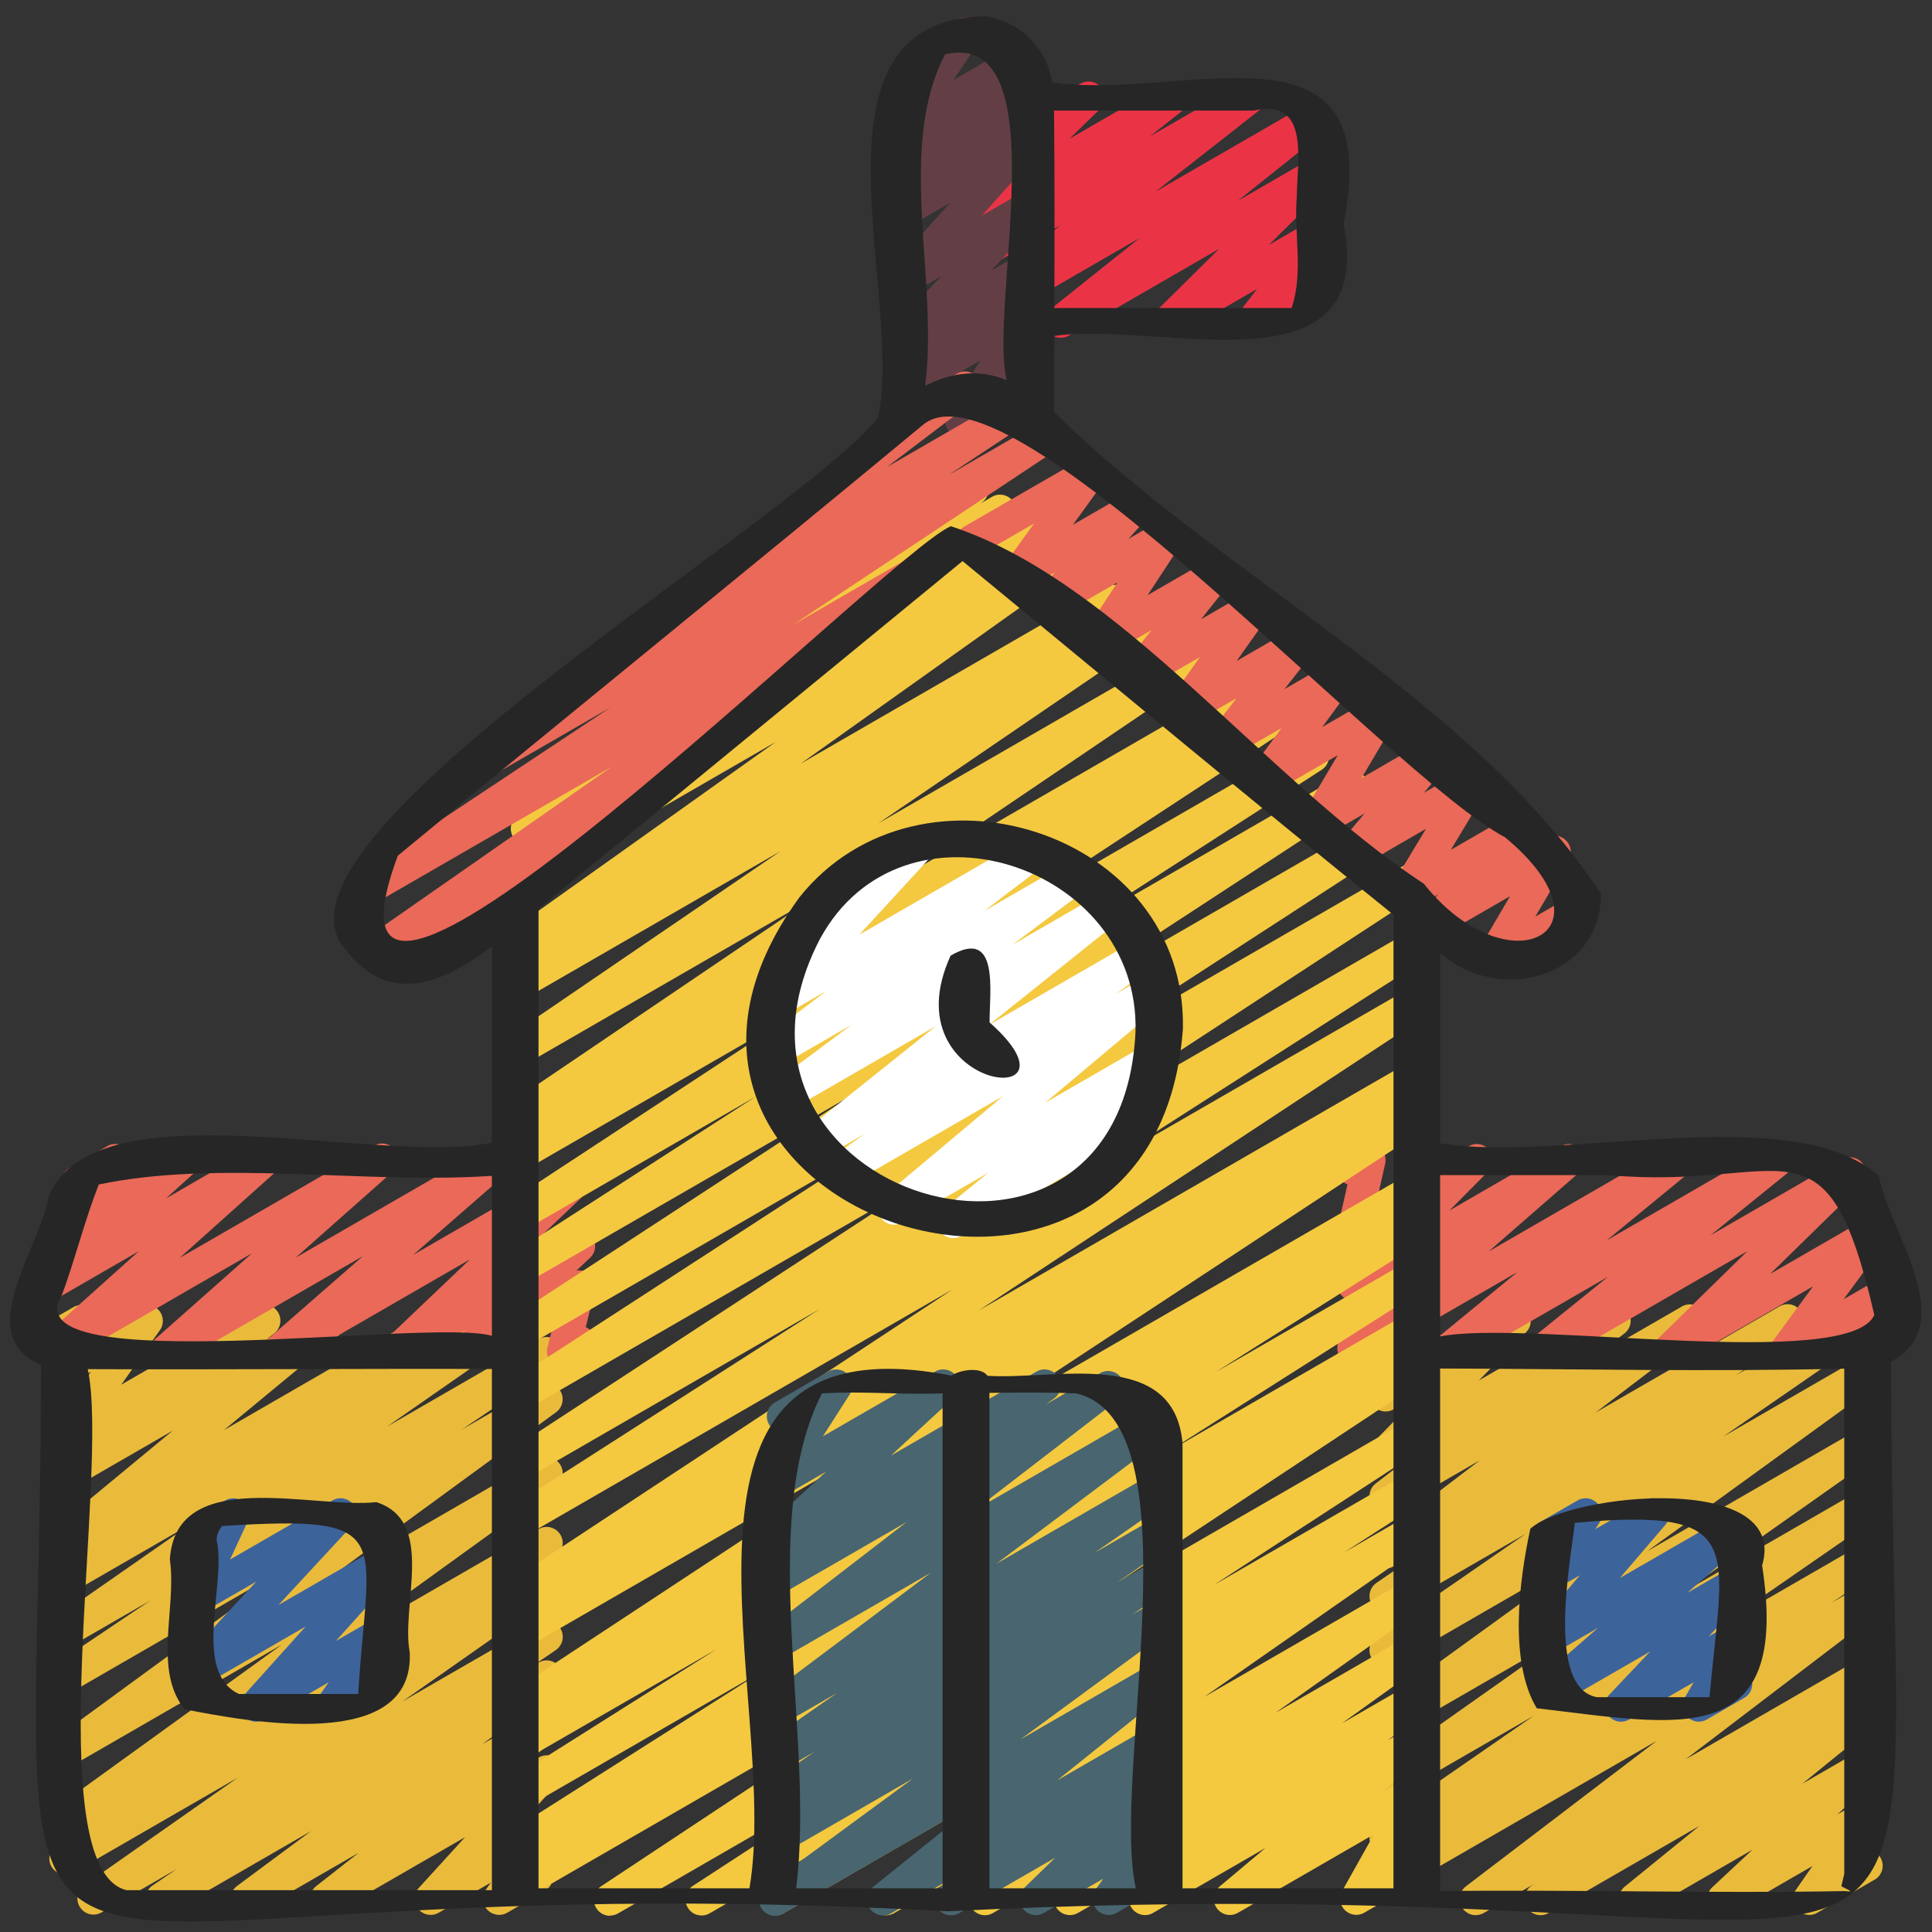 <svg id="Icons" viewBox="0 0 60 60" xmlns="http://www.w3.org/2000/svg"><rect x="0" y="0" width="60" height="60" fill="#333333" stroke="none"/><path d="m32.939 10.491c-.16 0-.316-.077-.413-.218-.147-.216-.104-.509.101-.672l2.771-2.213-5.117 2.955c-.226.131-.518.065-.664-.153-.147-.217-.101-.511.105-.673l3.223-2.528-2.664 1.538c-.226.13-.517.064-.664-.152-.146-.217-.102-.51.104-.673l1.029-.814-.469.271c-.216.124-.495.07-.648-.131-.152-.201-.131-.483.049-.66l.941-.921-.342.197c-.173.1-.387.087-.547-.031-.16-.119-.235-.32-.19-.514l.302-1.315c-.101-.04-.188-.113-.247-.214-.139-.239-.057-.545.183-.684l.5-.289c.171-.098.388-.087.547.031.16.118.235.32.19.514l-.243 1.062 2.782-1.606c.216-.125.495-.071.648.131.152.201.131.483-.049.66l-.941.92 2.964-1.711c.225-.132.516-.065.664.152.146.217.102.51-.104.673l-1.03.815 2.841-1.64c.227-.131.518-.064.664.153.147.217.101.511-.105.673l-3.223 2.528 4.759-2.748c.225-.132.515-.065.663.151.147.216.104.509-.101.672l-2.771 2.213 2.283-1.318c.215-.126.494-.07.647.13.152.2.133.482-.046.659l-1.919 1.899 1.317-.761c.204-.119.468-.076.626.104.157.18.166.445.021.634l-.551.717c.218-.073.467.017.587.226.139.239.057.545-.183.683l-2.067 1.194c-.205.117-.469.077-.626-.104-.157-.179-.166-.445-.021-.634l.534-.695-2.496 1.441c-.217.123-.494.07-.647-.13-.152-.2-.133-.482.046-.659l1.919-1.898-4.672 2.697c-.078.045-.165.067-.25.067z" fill="#ea3446"/><path d="m5.017 59.47c-.166 0-.329-.083-.424-.234-.143-.228-.08-.527.143-.679l.755-.514-2.337 1.349c-.232.136-.526.062-.672-.164-.144-.226-.084-.524.135-.678l4.77-3.345-5.105 2.947c-.234.137-.532.06-.676-.171-.142-.229-.074-.531.151-.68l.415-.271c-.208.058-.438-.02-.561-.209-.145-.224-.089-.521.127-.677l7.016-5.069-6.473 3.736c-.228.134-.522.064-.669-.16-.146-.222-.091-.52.124-.676l7.448-5.445-6.903 3.985c-.235.136-.531.061-.674-.168s-.079-.529.145-.68l2.913-1.961-2.384 1.376c-.23.136-.528.062-.672-.164-.144-.227-.084-.525.136-.679l4.158-2.895-3.622 2.091c-.232.137-.531.062-.674-.167s-.079-.529.144-.68l.396-.268c-.192.05-.406-.026-.525-.201-.148-.214-.108-.505.092-.671l3.652-3.019-3.084 1.78c-.227.134-.519.065-.665-.154s-.099-.514.109-.674l.4-.309c-.165.031-.345-.022-.465-.154-.158-.174-.174-.435-.038-.626l1.201-1.693-.543.313c-.182.104-.407.084-.568-.047-.161-.133-.223-.352-.154-.549l.201-.581c-.065-.042-.121-.1-.162-.17-.138-.24-.056-.546.184-.684l.502-.289c.181-.103.407-.085.568.048s.223.352.154.549l-.064.188 1.365-.788c.202-.119.461-.077.62.096.158.174.174.435.038.626l-1.201 1.693 4.194-2.422c.227-.133.52-.064.665.154.146.219.099.514-.109.674l-.239.185 1.762-1.017c.224-.131.513-.066.661.147.147.214.107.505-.093.671l-3.65 3.017 6.656-3.843c.234-.135.531-.061.674.167.143.229.079.529-.144.68l-.157.106 1.658-.957c.233-.136.528-.062.672.165.144.226.084.524-.136.678l-4.155 2.893 4.699-2.713c.233-.137.53-.061.674.168.143.229.079.529-.145.68l-2.918 1.964 2.39-1.379c.229-.133.523-.063.669.16.146.222.091.52-.124.676l-7.447 5.444 6.903-3.985c.229-.136.523-.063.67.161.145.224.089.521-.127.677l-7.014 5.068 6.472-3.736c.236-.136.533-.06.676.171.142.229.074.531-.151.68l-.416.272c.209-.062.441.019.564.211.144.226.084.524-.135.678l-4.771 3.346 4.235-2.444c.234-.136.531-.062.674.167.143.228.08.527-.143.679l-.752.512.221-.127c.229-.133.522-.062.668.158.146.222.093.519-.12.676l-2.293 1.7 1.746-1.008c.224-.133.518-.064.664.152.147.218.101.512-.105.674l-1.321 1.037.764-.44c.21-.125.483-.075.64.119.154.192.146.468-.021.65l-1.436 1.576.817-.472c.203-.119.461-.077.62.096.158.174.174.435.037.627l-.483.681c.078.043.146.106.194.189.138.239.056.545-.184.684l-1.163.671c-.203.117-.461.077-.62-.097-.158-.175-.174-.435-.037-.627l.15-.212-1.619.935c-.213.123-.484.074-.64-.119-.154-.192-.146-.468.021-.65l1.437-1.577-4.065 2.347c-.227.132-.519.064-.664-.152-.147-.218-.101-.512.105-.674l1.317-1.034-3.223 1.86c-.227.135-.521.063-.668-.158-.146-.222-.093-.519.12-.676l2.295-1.702-4.393 2.536c-.079.046-.165.067-.25.067z" fill="#eabb3b"/><path d="m5.138 42.47c-.155 0-.309-.073-.405-.208-.15-.208-.118-.496.074-.666l3.018-2.673-5.912 3.413c-.219.129-.503.07-.655-.14-.149-.207-.119-.494.071-.665l2.981-2.672-2.754 1.59c-.219.13-.504.069-.654-.139-.15-.207-.12-.494.069-.665l1.018-.918c-.169.027-.346-.027-.464-.162-.157-.179-.167-.443-.023-.633l.624-.82c-.059-.04-.109-.095-.147-.16-.139-.239-.057-.545.183-.683l1.166-.673c.204-.121.467-.078.625.103.157.179.167.443.023.633l-.175.229 1.679-.969c.223-.128.505-.067.654.139.15.207.12.494-.069.665l-.909.821 2.824-1.631c.22-.128.504-.069.655.14.149.207.119.494-.071.665l-2.982 2.673 6.035-3.484c.22-.128.506-.068.655.141.15.208.118.496-.074.666l-3.017 2.672 6.039-3.486c.221-.128.507-.068.657.142.149.21.115.498-.078.668l-2.964 2.587 4.889-2.822c.216-.128.498-.07.65.133.151.203.128.487-.056.662l-2.624 2.499 2.04-1.178c.218-.129.499-.069.651.135.151.204.126.489-.06.663l-.422.396c.133-.021.274.009.388.093.16.121.232.325.185.521l-.285 1.144c.098.041.184.113.241.212.138.239.056.545-.184.684l-.512.295c-.176.098-.392.086-.551-.034-.16-.121-.232-.326-.185-.521l.22-.879-2.482 1.433c-.217.128-.501.07-.651-.135-.151-.204-.126-.489.06-.663l.325-.305-1.91 1.103c-.217.127-.498.069-.65-.133-.151-.203-.128-.487.056-.662l2.624-2.498-5.705 3.293c-.22.13-.506.069-.657-.142-.149-.21-.115-.498.078-.668l2.963-2.586-5.882 3.396c-.078.046-.164.067-.25.067z" fill="#ea6958"/><path d="m7.956 53.47c-.146 0-.291-.064-.389-.186-.154-.19-.147-.466.017-.648l1.908-2.123-3.212 1.854c-.212.124-.485.074-.641-.121-.154-.193-.145-.47.024-.651l2.295-2.477-1.679.969c-.189.109-.427.083-.587-.063-.161-.147-.208-.381-.117-.579l.578-1.249c-.188.021-.399-.062-.504-.245-.139-.239-.057-.545.183-.683l1.161-.67c.188-.108.427-.083.587.063.161.147.208.381.117.579l-.552 1.192 3.18-1.835c.213-.124.485-.073.641.121.154.193.145.47-.024.651l-2.294 2.475 3.071-1.772c.21-.125.483-.074.639.118.154.19.147.466-.017.648l-1.909 2.123 1.287-.742c.203-.119.463-.078.62.097.158.175.174.437.036.628l-.407.566c.173 0 .341.09.433.25.139.239.057.545-.183.683l-1.662.959c-.203.12-.463.078-.621-.097-.157-.175-.173-.437-.035-.628l.311-.433-2.005 1.157c-.078.046-.164.067-.25.067z" fill="#3d639b"/><path d="m45.831 59.478c-.162 0-.32-.079-.416-.223-.146-.22-.097-.515.113-.675l5.92-4.514-7.944 4.587c-.235.136-.532.061-.675-.169s-.077-.531.148-.681l1.366-.907-1.063.614c-.229.137-.528.061-.673-.165-.143-.227-.082-.526.139-.679l4.879-3.376-4.345 2.508c-.23.135-.527.062-.671-.163-.145-.226-.086-.523.133-.678l5.973-4.217-5.435 3.138c-.23.134-.525.062-.67-.16-.145-.224-.089-.521.127-.678l7.112-5.153-6.569 3.793c-.229.137-.529.062-.673-.165-.144-.228-.082-.526.139-.679l4.644-3.206-4.109 2.372c-.232.137-.529.062-.673-.166s-.081-.527.14-.679l1.881-1.29-1.348.777c-.229.133-.521.063-.666-.155-.146-.22-.097-.515.113-.675l3.229-2.462-2.676 1.545c-.227.133-.52.064-.666-.155s-.098-.514.112-.674l1.021-.783-.468.27c-.214.126-.491.072-.645-.126-.153-.197-.138-.478.037-.656l1.467-1.5-.859.495c-.17.1-.384.088-.545-.028-.16-.117-.235-.317-.193-.511l.313-1.442c-.105-.04-.198-.114-.258-.219-.139-.239-.057-.545.183-.683l.501-.289c.173-.099.385-.087.545.028.16.117.235.317.193.511l-.261 1.202 3.03-1.749c.214-.125.49-.072.645.126.153.197.138.478-.037.656l-1.466 1.5 3.963-2.288c.226-.133.52-.064.666.155s.098.514-.112.674l-1.023.785 2.805-1.619c.227-.135.52-.064.666.155s.097.515-.113.675l-3.227 2.46 5.709-3.296c.234-.136.53-.061.673.166.144.228.081.527-.14.679l-1.881 1.29 3.707-2.14c.232-.135.529-.061.673.165.144.228.082.526-.139.679l-4.645 3.207 4.207-2.429c.228-.136.524-.062.67.16.145.224.089.521-.127.678l-7.112 5.153 6.569-3.793c.23-.135.527-.062.671.163.145.226.086.523-.133.678l-5.973 4.217 5.435-3.138c.232-.135.529-.061.673.165.143.227.082.526-.139.679l-4.879 3.376 4.345-2.508c.234-.137.533-.062.675.169.143.229.077.531-.148.681l-1.364.905.838-.483c.227-.134.52-.064.666.155s.097.515-.113.675l-5.924 4.517 5.371-3.101c.235-.135.529-.061.673.165.143.227.082.526-.139.679l-.372.258c.188-.034.385.043.5.209.147.215.105.507-.097.671l-2.311 1.877 1.745-1.007c.218-.128.5-.069.651.135.151.205.126.49-.061.663l-1.245 1.162.654-.377c.202-.118.459-.079.618.094.158.173.176.432.043.624l-.533.768c.21-.051.441.037.555.235.139.239.057.545-.183.683l-1.78 1.028c-.202.118-.458.078-.618-.094-.158-.173-.176-.432-.043-.624l.508-.732-2.515 1.452c-.217.128-.5.069-.652-.135-.15-.205-.125-.49.062-.663l1.244-1.162-3.397 1.962c-.225.132-.514.066-.662-.149-.147-.215-.105-.507.097-.671l2.312-1.879-4.68 2.701c-.232.137-.527.062-.673-.165-.143-.227-.082-.526.139-.679l.076-.053-1.556.897c-.078.046-.165.067-.25.067z" fill="#eabb3b"/><path d="m44.882 42.495c-.159 0-.314-.076-.411-.216-.148-.214-.107-.505.094-.671l2.562-2.104-4.847 2.798c-.22.13-.505.069-.657-.142-.149-.21-.115-.498.078-.668l2.819-2.46-2.24 1.293c-.214.127-.492.071-.646-.127-.152-.199-.135-.479.041-.658l1.199-1.209-.594.343c-.173.1-.387.088-.547-.03-.159-.117-.234-.319-.19-.513l.305-1.348c-.103-.039-.191-.113-.251-.215-.138-.239-.056-.545.184-.684l.5-.288c.174-.098.387-.086.547.031.159.118.234.319.19.513l-.247 1.097 2.84-1.64c.216-.126.493-.07.646.127.152.199.135.479-.041.658l-1.199 1.209 3.454-1.994c.221-.129.506-.068.657.142.149.21.115.498-.078.668l-2.818 2.459 5.662-3.269c.224-.132.513-.066.661.148s.107.505-.094.671l-2.562 2.104 5.063-2.923c.225-.132.514-.066.662.149.147.215.105.508-.098.672l-2.407 1.947 4.083-2.357c.215-.127.495-.072.648.131.152.2.131.483-.049.659l-2.827 2.766 2.903-1.676c.204-.119.466-.077.622.1.158.176.171.438.03.629l-1.272 1.731 1.208-.697c.192-.113.434-.083.595.07.16.152.201.393.101.59l-.247.483c.146-.018.347.087.441.25.139.239.057.545-.183.683l-1.17.676c-.192.11-.434.083-.595-.07-.16-.152-.201-.393-.101-.59l.194-.382-1.812 1.046c-.204.121-.465.078-.623-.1-.157-.176-.17-.438-.029-.629l1.272-1.73-4.271 2.466c-.217.126-.495.07-.648-.131-.152-.2-.131-.483.049-.659l2.827-2.767-6.173 3.564c-.225.131-.514.066-.662-.149-.147-.215-.105-.508.098-.672l2.408-1.947-4.807 2.774c-.078.046-.165.067-.25.067z" fill="#ea6958"/><path d="m18.944 59.497c-.167 0-.331-.084-.425-.237-.143-.229-.076-.53.148-.68l11.439-7.574-13.827 7.982c-.238.138-.539.059-.679-.176-.141-.234-.066-.538.165-.682l1.079-.669-.566.326c-.236.139-.537.06-.678-.174-.141-.232-.07-.535.159-.681l7.979-5.068-7.461 4.308c-.236.139-.537.06-.678-.174s-.069-.536.161-.682l6.493-4.098-5.978 3.45c-.238.138-.54.059-.679-.176-.141-.234-.066-.538.165-.682l.711-.44-.197.113c-.235.135-.532.06-.676-.17-.142-.23-.075-.531.15-.681l13.745-9.052-13.221 7.633c-.238.138-.539.059-.679-.176-.141-.234-.066-.538.165-.682l1.035-.643-.522.302c-.234.136-.534.06-.676-.17s-.075-.531.15-.68l13.845-9.126-13.319 7.689c-.236.138-.535.06-.677-.173-.142-.231-.071-.534.157-.681l9.716-6.225-9.197 5.31c-.236.138-.534.06-.676-.171s-.074-.532.152-.681l12.858-8.407-12.336 7.122c-.235.137-.534.06-.677-.172-.142-.23-.073-.532.154-.681l11.278-7.316-10.757 6.21c-.235.137-.534.061-.676-.171-.142-.23-.074-.532.152-.681l10.75-7.02-10.227 5.903c-.235.137-.535.061-.677-.172-.142-.231-.072-.534.155-.681l7.715-4.977-7.194 4.153c-.236.136-.533.06-.676-.17-.142-.23-.075-.532.151-.681l8.84-5.805-8.315 4.801c-.235.138-.536.061-.678-.175-.141-.232-.069-.536.161-.681l.551-.347-.035.02c-.232.136-.531.062-.674-.167s-.079-.528.144-.68l9.433-6.387-8.903 5.14c-.233.137-.53.062-.673-.167-.144-.228-.081-.527.141-.679l8.506-5.803-7.974 4.603c-.235.137-.535.059-.677-.172-.142-.232-.072-.534.156-.681l.71-.455-.19.11c-.229.132-.526.062-.671-.163-.144-.225-.087-.523.131-.678l8.369-5.958-7.83 4.521c-.235.135-.535.06-.676-.171-.142-.231-.074-.533.153-.681l.749-.488c-.205.053-.431-.03-.548-.22-.143-.229-.079-.529.145-.68l6.624-4.451c-.034-.03-.064-.064-.09-.104-.146-.222-.093-.519.121-.676l5.367-3.968c-.002-.175.088-.346.25-.44l1.598-.922c.231-.132.522-.062.668.159s.093.519-.121.676l-.06.044.365-.211c.234-.136.531-.06.674.168s.079.529-.145.68l-2.506 1.684 2.997-1.73c.235-.135.535-.06.676.171.142.231.074.533-.153.681l-.455.297.805-.465c.228-.133.525-.062.671.163.144.225.087.523-.131.678l-8.373 5.96 9.506-5.488c.237-.135.536-.059.677.173.142.232.072.534-.156.681l-.696.447 1.056-.61c.234-.133.529-.061.673.167s.081.528-.141.679l-8.511 5.807 9.481-5.474c.234-.133.531-.06.674.168s.079.528-.144.679l-9.428 6.384 10.435-6.025c.237-.135.537-.059.678.175s.069.536-.161.681l-.545.343.896-.518c.235-.134.533-.06.676.171.142.23.075.532-.151.68l-8.847 5.809 9.685-5.591c.235-.135.536-.06.677.172.142.232.072.534-.155.681l-7.714 4.976 8.424-4.864c.235-.135.535-.06.676.171.142.23.074.532-.152.68l-10.753 7.022 11.674-6.739c.235-.136.534-.06.677.172.142.231.073.533-.154.681l-11.271 7.312 11.264-6.503c.235-.136.534-.059.676.171s.074.532-.152.68l-12.859 8.408 12.338-7.123c.237-.135.536-.059.677.173.142.232.071.534-.157.681l-9.716 6.225 9.198-5.311c.233-.135.533-.061.676.17.142.23.075.531-.15.68l-13.846 9.127 13.322-7.691c.236-.139.537-.06.679.176.141.234.066.538-.165.682l-1.013.628.5-.288c.233-.137.533-.061.676.17.142.23.075.531-.15.681l-13.742 9.05 13.219-7.632c.236-.139.539-.06.679.176.141.234.066.538-.165.682l-.737.457.226-.13c.237-.137.537-.06.678.174s.069.536-.161.682l-6.492 4.098 5.977-3.45c.237-.137.537-.06.678.174.141.232.07.535-.159.681l-7.975 5.064 7.457-4.305c.237-.138.537-.059.679.176.141.234.067.538-.165.682l-1.092.678.58-.335c.234-.137.532-.062.675.17.143.229.076.53-.148.68l-11.436 7.571 10.911-6.299c.235-.137.535-.061.676.171.142.231.074.533-.153.681l-6.563 4.274 6.042-3.488c.235-.137.535-.06.677.172s.072.534-.156.682l-2.527 1.627 2.008-1.159c.233-.135.528-.062.672.164s.084.525-.136.679l-6.883 4.801 6.349-3.665c.23-.135.527-.062.671.163.145.225.086.522-.132.678l-4.672 3.314 4.135-2.388c.229-.136.525-.062.67.161s.088.522-.128.678l-2.614 1.878 2.073-1.196c.229-.134.524-.063.668.159.146.222.092.519-.121.676l-1.207.89.661-.382c.223-.131.511-.066.659.146.149.213.111.503-.088.67l-1.43 1.2.86-.496c.193-.114.439-.081.602.077.16.158.194.404.084.601l-.986 1.757.303-.175c.239-.141.545-.057.683.183.139.239.057.545-.183.683l-1.882 1.086c-.194.114-.441.081-.602-.077s-.194-.404-.084-.601l.986-1.756-4.224 2.438c-.224.132-.511.065-.659-.146-.149-.213-.111-.503.088-.67l1.428-1.199-3.494 2.018c-.228.136-.523.063-.668-.159-.146-.222-.092-.519.121-.676l1.211-.893-2.995 1.729c-.23.134-.526.062-.67-.161-.145-.224-.088-.522.128-.678l2.614-1.879-4.712 2.721c-.229.135-.526.062-.671-.163s-.086-.522.132-.678l4.677-3.317-7.208 4.161c-.232.135-.528.062-.672-.164s-.084-.525.136-.679l6.88-4.798-9.778 5.645c-.235.137-.536.061-.677-.172-.142-.232-.072-.534.156-.682l2.523-1.624-4.297 2.48c-.235.137-.534.061-.676-.171s-.074-.533.153-.681l6.564-4.275-8.885 5.13c-.079.046-.165.067-.25.067z" fill="#f4c940"/><path d="m29.604 38.45c-.159 0-.315-.076-.412-.217-.147-.215-.105-.507.097-.671l1.406-1.143-2.679 1.547c-.224.131-.511.066-.659-.146-.149-.213-.11-.503.088-.67l3.699-3.105-4.884 2.819c-.23.134-.526.063-.67-.162-.145-.224-.088-.521.129-.677l1.141-.816-1.383.798c-.226.132-.516.064-.663-.15-.147-.216-.104-.51.101-.673l4.147-3.316-4.434 2.56c-.228.133-.521.062-.668-.157-.146-.222-.094-.518.118-.676l2.363-1.767-2.13 1.229c-.229.133-.52.063-.666-.155-.146-.22-.097-.515.113-.675l1.901-1.451-1.306.753c-.212.125-.484.073-.641-.12-.154-.192-.145-.469.022-.651l2.292-2.494-.106.062c-.24.137-.546.057-.683-.183-.139-.239-.057-.545.183-.683l2.936-1.695c.212-.122.484-.072.641.121.154.192.145.469-.022.651l-2.292 2.494 5.234-3.022c.227-.133.521-.064.666.156.146.22.097.515-.113.675l-1.9 1.45 2.683-1.549c.227-.133.521-.063.667.158s.095.518-.117.676l-2.365 1.768 2.852-1.646c.225-.132.515-.064.663.151.147.216.104.509-.101.672l-4.147 3.316 4.534-2.618c.229-.133.525-.062.67.162s.088.522-.129.678l-1.139.815.947-.547c.223-.13.511-.066.659.146.149.212.11.503-.088.67l-3.698 3.104 3.193-1.844c.225-.133.514-.066.662.149.147.215.105.507-.097.672l-1.404 1.14.286-.165c.239-.139.546-.057.683.183.139.239.057.545-.183.683l-5.748 3.319c-.078.046-.165.067-.25.067z" fill="#fff"/><path d="m24.071 59.5c-.163 0-.323-.08-.419-.227-.145-.223-.091-.52.123-.677l4.583-3.366-4.078 2.354c-.233.136-.529.062-.673-.166s-.081-.527.141-.68l1.104-.755-.572.33c-.233.136-.529.062-.673-.166-.144-.227-.082-.526.14-.679l1.553-1.068-1.02.588c-.23.136-.528.062-.672-.164s-.084-.525.136-.679l2.262-1.575-1.726.996c-.229.133-.521.064-.667-.157s-.095-.517.116-.675l5.182-3.893-4.631 2.673c-.227.134-.519.065-.665-.154s-.099-.514.109-.675l4.441-3.423-3.886 2.243c-.23.134-.526.062-.67-.161-.145-.224-.088-.522.128-.678l.414-.297c-.191.046-.402-.021-.524-.189-.151-.205-.124-.49.063-.663l1.961-1.811-1.372.792c-.199.117-.452.08-.611-.087s-.185-.421-.06-.615l.852-1.331c-.217.065-.461-.023-.578-.229-.139-.239-.057-.545.183-.683l1.656-.956c.199-.116.452-.081.611.087.159.167.185.421.06.615l-.836 1.307 3.484-2.011c.22-.127.502-.069.652.137.151.205.124.49-.063.663l-1.961 1.81 4.521-2.609c.228-.135.525-.063.67.161s.088.522-.128.678l-.258.186 1.689-.976c.227-.133.519-.065.665.154s.099.514-.109.675l-4.439 3.421 5.295-3.057c.227-.135.521-.065.667.157.146.221.095.517-.116.675l-5.186 3.896 4.782-2.761c.232-.135.529-.062.672.164.144.227.084.525-.136.679l-2.26 1.574 1.727-.997c.234-.136.53-.061.673.166.144.227.082.526-.14.679l-1.551 1.067 1.021-.589c.234-.135.53-.062.673.166.144.228.081.527-.141.68l-1.103.753.573-.33c.229-.134.523-.063.669.159.145.223.091.52-.123.677l-4.587 3.369 4.045-2.335c.225-.133.515-.065.663.15.147.216.104.509-.1.672l-3.469 2.786 2.909-1.68c.226-.134.52-.064.666.155s.097.515-.112.675l-.43.328c.194-.048.401.016.527.182.152.201.131.484-.05.66l-.951.927.355-.205c.203-.119.462-.077.619.096.158.174.175.434.039.626l-.363.513c.157.014.306.101.391.248.139.239.057.545-.183.683l-1.561.901c-.202.119-.462.078-.619-.096-.158-.174-.175-.434-.039-.626l.239-.338-1.846 1.065c-.216.126-.496.071-.648-.131-.152-.201-.131-.484.05-.66l.952-.927-2.988 1.725c-.229.133-.521.062-.666-.155-.146-.219-.097-.515.112-.675l.326-.25-1.879 1.085c-.227.132-.516.064-.663-.15-.147-.216-.104-.509.1-.672l3.47-2.786-6.267 3.617c-.078.046-.165.067-.25.067z" fill="#486570"/><path d="m50.345 53.47c-.148 0-.295-.066-.393-.19-.153-.194-.142-.473.029-.653l1.266-1.337-2.829 1.633c-.222.131-.506.067-.657-.142-.149-.21-.115-.499.079-.668l1.786-1.556-1.346.776c-.209.124-.479.075-.635-.113-.155-.188-.153-.459.005-.645l1.415-1.654-.785.453c-.199.116-.45.081-.611-.087-.159-.166-.185-.419-.061-.614l.316-.498c-.112-.037-.211-.114-.274-.225-.139-.239-.057-.545.183-.683l1.161-.67c.198-.117.45-.08.611.087.159.166.185.42.061.614l-.121.191 1.546-.893c.209-.123.479-.075.635.113.155.188.153.459-.005.645l-1.415 1.653 3.295-1.901c.222-.131.506-.068.657.142.149.21.115.499-.079.668l-1.786 1.556 1.327-.766c.213-.125.488-.072.643.123.153.194.142.473-.029.653l-1.266 1.337.652-.376c.194-.115.443-.082.604.079.16.16.192.408.079.604l-.395.681c.139.025.266.109.342.241.139.239.057.545-.183.683l-1.16.67c-.196.114-.444.081-.604-.079s-.192-.408-.079-.604l.274-.473-2.004 1.156c-.078.046-.164.067-.25.067z" fill="#3d639b"/><path d="m29.848 13.556c-.133 0-.265-.053-.362-.155-.159-.167-.183-.421-.059-.615l1.025-1.593-2.172 1.254c-.218.126-.499.069-.651-.135-.151-.204-.126-.488.059-.663l.827-.778-.234.135c-.213.123-.488.072-.643-.124s-.141-.474.03-.654l1.571-1.654-.959.554c-.212.121-.482.073-.639-.118-.154-.191-.147-.466.017-.649l1.849-2.061-1.227.708c-.218.128-.502.069-.654-.138-.15-.207-.121-.494.068-.665l.507-.46c-.202.076-.438.01-.572-.172-.151-.204-.126-.489.06-.663l.484-.455c-.178.052-.375.003-.507-.137-.159-.169-.181-.425-.053-.619l.808-1.222c-.201.045-.426-.046-.536-.239-.139-.239-.057-.545.183-.683l1.659-.958c.2-.114.454-.078.614.09.159.169.181.425.053.619l-.777 1.176 1.761-1.017c.217-.126.498-.069.651.135.151.204.126.489-.06.663l-.44.413.191-.11c.219-.126.503-.069.654.138.15.207.121.494-.068.665l-.506.459c.199-.073.424-.015.562.154.154.191.147.466-.017.649l-1.849 2.061 1.233-.712c.214-.122.488-.072.643.124s.141.474-.03.654l-1.57 1.654.963-.556c.218-.127.499-.069.651.135.151.204.126.488-.059.663l-.828.779.24-.139c.198-.115.451-.08.612.088.159.167.183.421.059.615l-1.026 1.593.361-.208c.239-.138.546-.056.683.183.139.239.057.545-.183.683l-2.148 1.24c-.078.045-.164.067-.25.067z" fill="#633f45"/><path d="m46.294 30.344c-.13 0-.259-.051-.354-.147-.16-.161-.191-.41-.077-.605l1.032-1.759-2.05 1.183c-.214.122-.487.072-.642-.122-.154-.194-.143-.472.026-.652l.438-.468-.786.454c-.197.113-.446.081-.606-.083-.16-.163-.189-.413-.072-.608l1.082-1.797-2.019 1.166c-.209.12-.477.075-.633-.112-.156-.186-.156-.457 0-.643l.744-.887-1.241.717c-.196.112-.445.08-.605-.082s-.19-.411-.075-.606l1.087-1.837-2.047 1.182c-.204.118-.464.078-.623-.1-.157-.176-.17-.439-.029-.63l.955-1.298-1.63.941c-.205.12-.47.076-.627-.105s-.164-.447-.018-.636l.881-1.129-1.479.854c-.202.117-.462.078-.619-.096-.159-.174-.175-.434-.039-.626l.996-1.406-1.723.995c-.207.119-.471.075-.628-.106-.157-.182-.163-.449-.015-.637l.862-1.09-1.442.833c-.199.115-.454.08-.613-.09-.159-.168-.182-.424-.055-.618l1.053-1.605-1.883 1.087c-.212.121-.484.073-.639-.118s-.147-.466.017-.649l.575-.641-.98.566c-.203.117-.463.078-.621-.098-.158-.175-.172-.437-.034-.628l.979-1.352-1.679.969c-.24.136-.546.056-.683-.183-.139-.239-.057-.545.183-.683l3.707-2.14c.203-.118.463-.077.621.098s.172.437.034.628l-.979 1.352 1.677-.968c.211-.122.481-.074.639.118.154.191.147.466-.017.649l-.576.641.981-.566c.201-.114.454-.079.613.09.159.168.182.424.055.618l-1.053 1.605 1.881-1.086c.206-.12.471-.075.628.106.157.182.163.449.015.637l-.862 1.09 1.441-.832c.202-.116.462-.078.619.096.159.174.175.434.039.626l-.996 1.406 1.722-.994c.207-.117.47-.076.627.105s.164.447.018.636l-.881 1.128 1.477-.853c.205-.116.465-.076.623.1.157.176.17.439.029.63l-.955 1.298 1.629-.941c.196-.113.444-.082.605.082.16.162.19.411.075.606l-1.087 1.836 2.045-1.181c.209-.12.477-.075.633.112.156.186.156.457 0 .643l-.744.887 1.24-.716c.197-.113.446-.081.606.083.16.163.189.413.072.608l-1.082 1.797 2.018-1.165c.213-.123.487-.072.642.122.154.194.143.472-.026.652l-.438.468.779-.45c.196-.113.445-.081.604.081.16.161.191.41.077.605l-1.031 1.759 1.003-.58c.239-.138.546-.057.683.183.139.239.057.545-.183.683l-2.642 1.525c-.078.045-.164.067-.25.067z" fill="#ea6958"/><path d="m13.044 30.466c-.163 0-.322-.08-.418-.225-.146-.221-.093-.518.119-.676l.495-.369-1.254.724c-.233.133-.528.061-.672-.165s-.084-.525.136-.678l7.561-5.274-7.722 4.458c-.235.134-.532.06-.675-.17s-.077-.53.148-.68l8.183-5.433-3.379 1.951c-.235.135-.533.06-.676-.17-.142-.229-.075-.531.15-.68l5.628-3.718c-.072-.038-.136-.094-.184-.166-.146-.22-.097-.516.114-.675l6.614-5.019c-.068-.219.021-.463.228-.582l2.28-1.316c.229-.133.52-.064.667.157.146.22.096.515-.115.675l-2.729 2.071 3.783-2.185c.233-.135.532-.061.676.17.142.229.075.531-.15.68l-2.398 1.584 2.842-1.641c.233-.135.531-.061.675.17.143.229.077.53-.148.68l-8.192 5.439 3.996-2.307c.232-.134.528-.062.672.165.144.226.084.525-.136.678l-8.685 6.059c.131.023.251.098.33.217.146.221.093.518-.119.676l-4.893 3.646c.052.21-.038.438-.235.552l-2.268 1.31c-.078.045-.165.067-.25.067z" fill="#ea6958"/><g fill="#262626"><path d="m1.276 42.392c-.035 24.46-3.89 15.214 28.161 16.965 33.172-1.677 29.342 7.211 29.288-17.068 2.195-1.173-.059-4.028-.377-5.774-2.714-2.385-9.819-.385-13.623-1.01v-5.916c1.761 1.604 4.963.827 5-1.821-3.976-6.062-11.721-9.794-16.99-14.971 0-.788.004-1.576.007-2.364 3.189-.49 10.035 1.907 8.984-3.485 1.331-6.686-4.875-3.814-9.041-4.382-.191-1.052-.946-1.874-2.076-2.062-5.896.08-2.503 8.686-3.343 12.467-2.584 3.249-19.668 13.167-16.509 16.545 1.365 1.777 3.08.954 4.518-.119v6.086c-3.472.747-12.327-1.834-13.764 1.671-.246 1.588-2.412 4.327-.236 5.237zm2.654 16.309c-2.777-.673-.509-12.999-1.205-16.181 4.184.019 8.367-.019 12.551-.005v16.186zm21.594-15.428c1.218-.079 2.508.05 3.749-.001v15.371h-4.548c.598-4.733-1.245-11.329.8-15.37zm7.898 0c3.819.892 1.061 11.873 1.853 15.37h-4.548v-15.386c.9-.012 1.8-.02 2.695.016zm23.874 15.456c-4.158.076-8.388-.05-12.572 0v-16.229c4.18.012 8.373.105 12.551.004-.001 5.229.002 10.462 0 15.689 0-.001-.089.384-.089.384.074.061.501.207.11.152zm-7.334-22.234c5.529.498 6.751-2.16 8.247 4.342-.789 1.761-10.79.138-13.485.667v-5.01h5.238zm-6.687 18.86v3.288h-6.551c-.002-4.609.002-9.219 0-13.828-.27-2.998-3.998-1.946-6.057-2.089-.186-.265-.773-.215-1.124-.007-9.962-1.928-5.26 10.069-6.268 15.924h-6.551v-30.416c4.389-3.601 8.779-7.202 13.169-10.802 4.458 3.663 8.889 7.365 13.383 10.985v26.946zm-3.082-45.789s-.004 0-.006 0c.067.002.121.014.006 0zm-1.256-6.133c1.75-.389 1.346 1.535 1.336 2.662-.098 1.159.218 2.363-.162 3.471-2.456 0-4.912 0-7.368 0 .008-2.045.012-4.089-.009-6.133zm-9.585-1.748c3.553-.793 1.332 7.925 1.913 10.122-.876-.361-1.719-.235-2.532.171.42-3.297-.899-7.392.619-10.293zm-16.998 24.89c5.419-4.473 10.954-8.941 16.335-13.402 2.754-2.148 14.404 10.895 18.051 12.83 3.573 2.962.101 4.73-2.523 1.441-4.933-3.229-9.45-9.384-14.689-11.102-2.073.889-20.672 19.672-17.174 10.233zm-10.428 13.636c.414-1.127.704-2.316 1.142-3.426 3.752-.786 8.232 0 12.208-.268v4.968c-1.924-.566-15.03 1.398-13.35-1.273z"/><path d="m24.827 27.866c-7.121 9.78 11.049 15.832 11.909 4.087.131-6.132-8.178-8.753-11.909-4.087zm10.437 4.181c-.45 9.247-13.918 5.037-9.8-2.886 2.574-4.738 9.953-2.31 9.8 2.886z"/><path d="m12.724 51.31c-.278-1.467.818-4.064-1.036-4.66-1.964.22-6.235-1.148-6.413 1.786.219 1.486-.532 3.423.459 4.648 1.951.38 7.147 1.374 6.99-1.775zm-5.303 1.297c-1.474-.681-.376-3.439-.695-4.786.004-.162.071-.292.165-.429 5.487-.346 4.534.262 4.233 5.216h-3.702z"/><path d="m54.724 48.62c.865-2.928-5.976-2.253-7.198-1.143-.35 1.616-.671 4.123.199 5.575 4.334.501 7.901 1.384 6.999-4.433zm-5.131 4.087c-1.582-.291-.824-4.184-.685-5.414 5.406-.492 4.595.755 4.182 5.414z"/><path d="m29.522 29.679c-1.918 4.195 4.447 4.94 1.211 2.074-.009-.92.321-2.97-1.211-2.074z"/></g></svg>